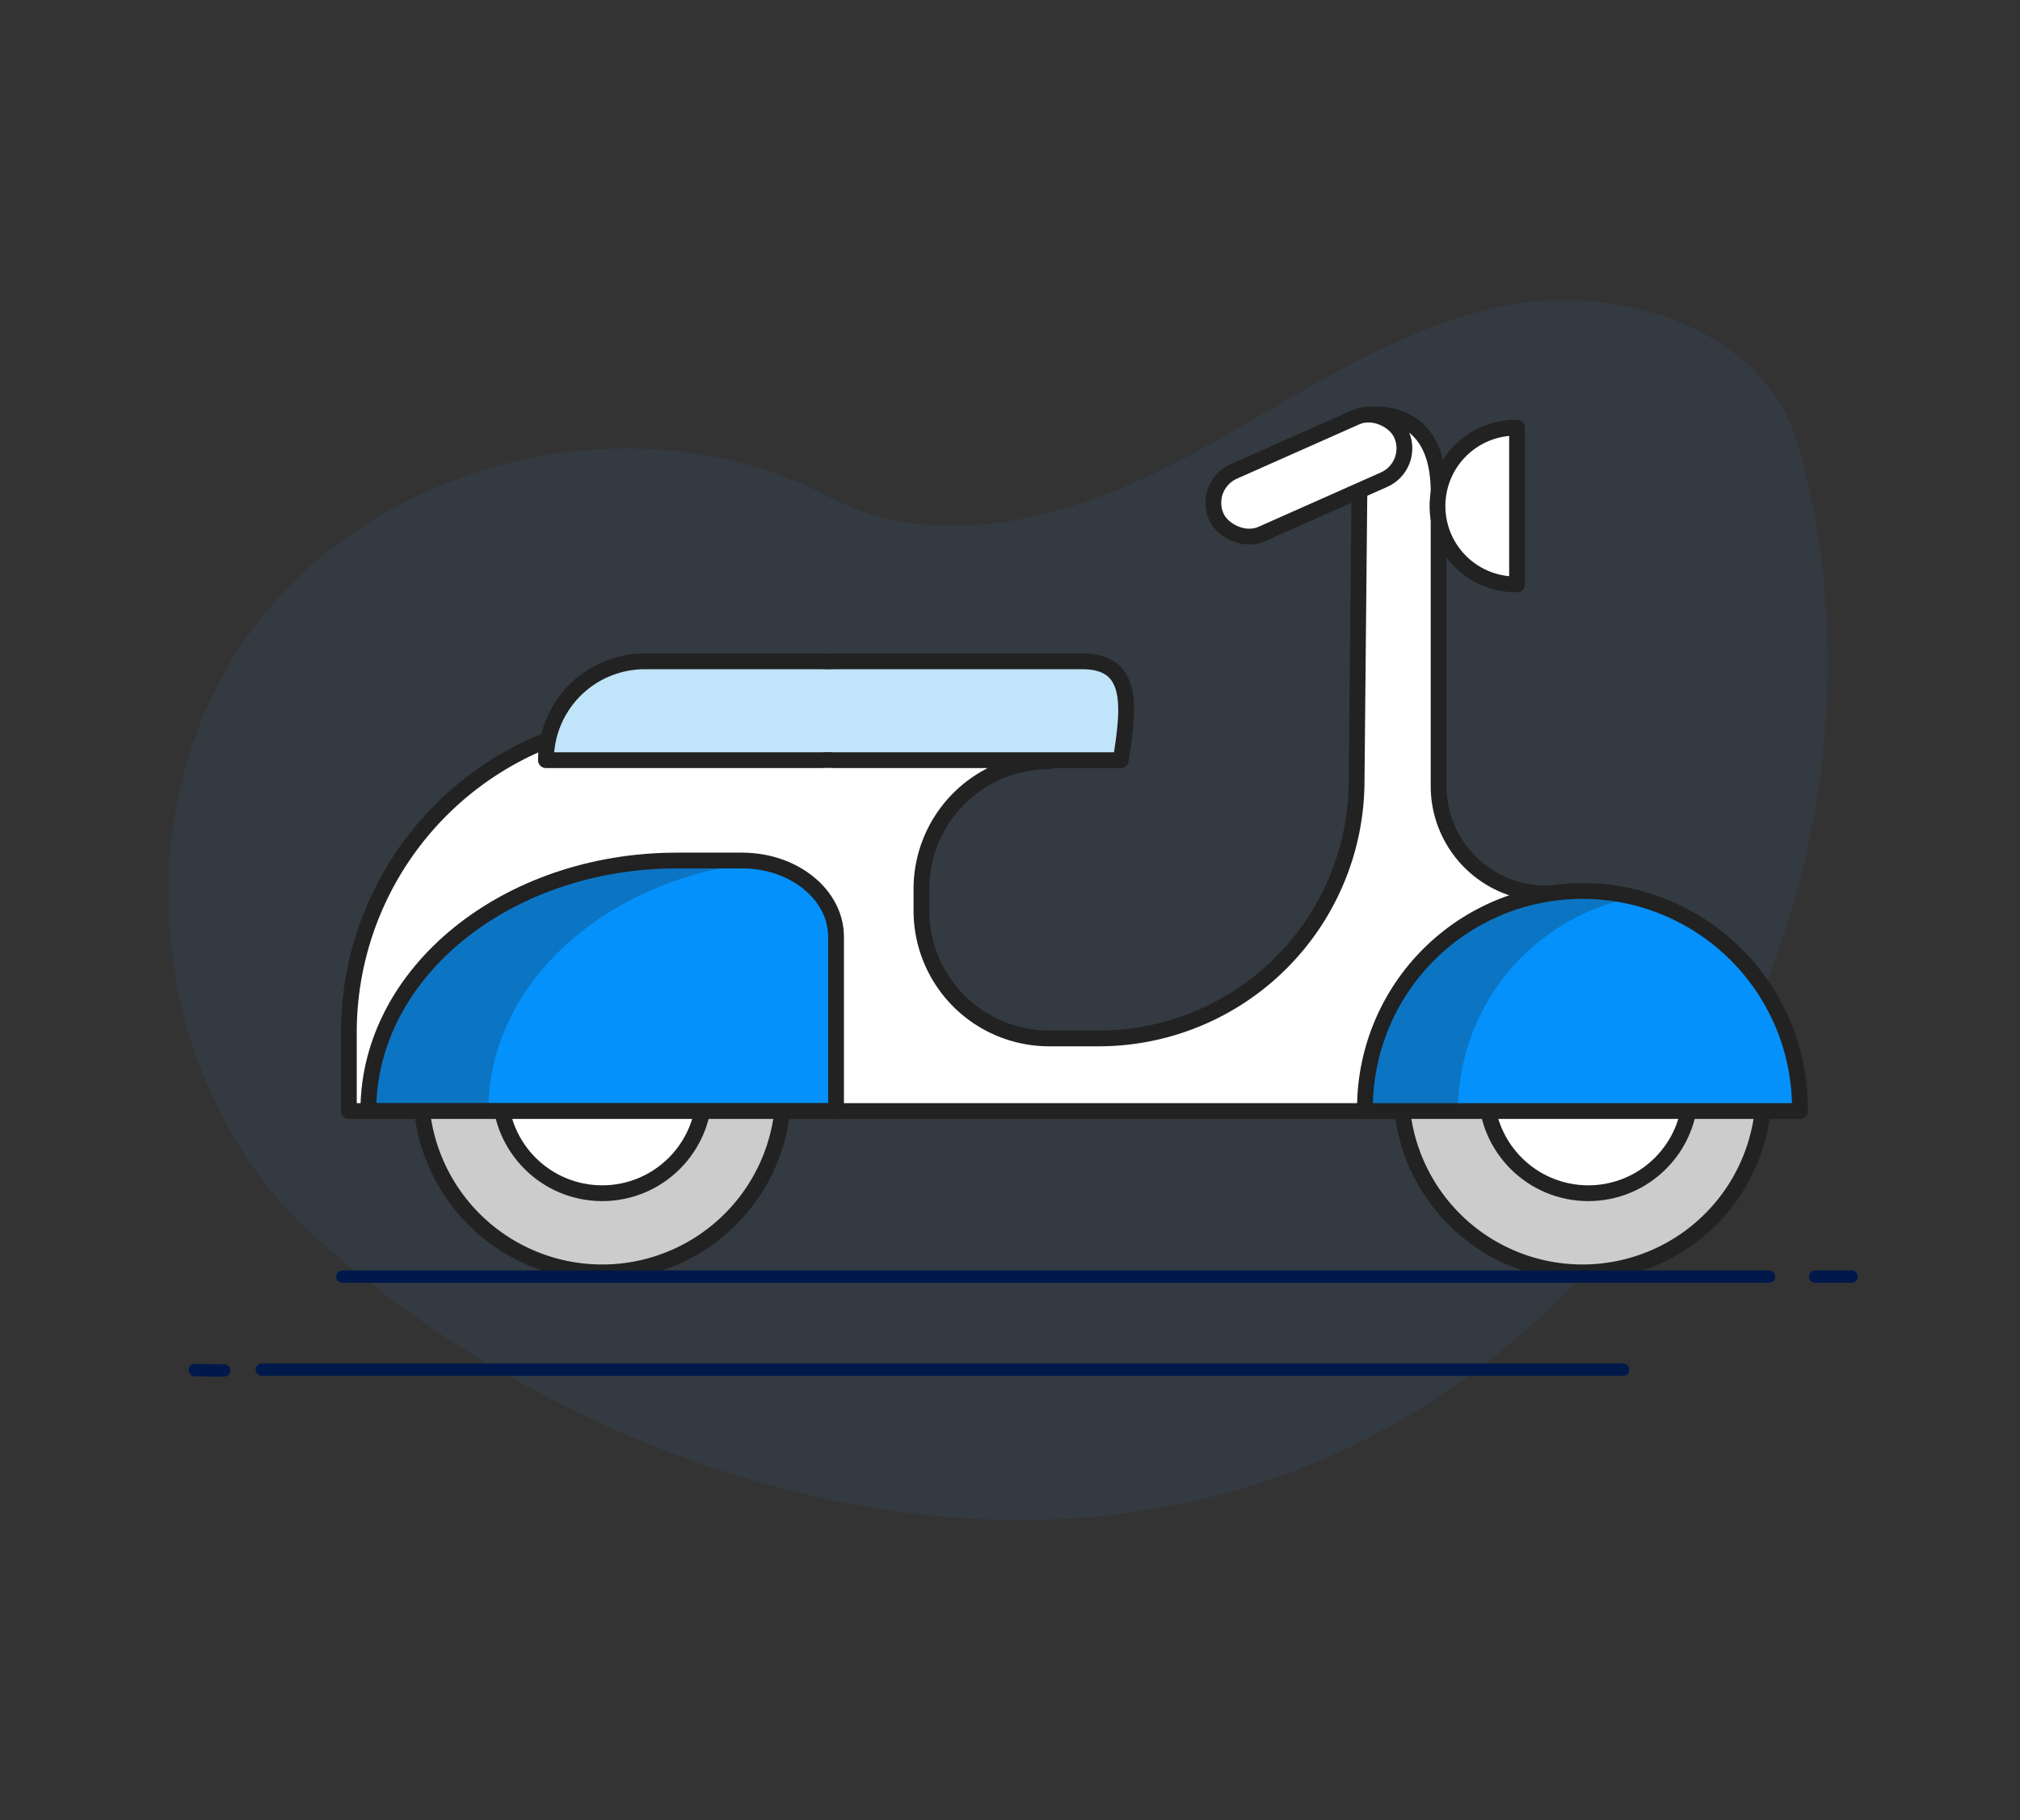 <svg xmlns="http://www.w3.org/2000/svg" id="Layer_1" data-name="Layer 1" viewBox="0 0 639.84 576.64"><rect x="0" y="0" width="639.84" height="576.64" fill="#333333" stroke="none"/><defs><style>.cls-1{fill:#39f;opacity:0.07;}.cls-2{fill:#ccc;}.cls-2,.cls-3,.cls-4,.cls-5{stroke:#222;stroke-width:5px;}.cls-2,.cls-3,.cls-4,.cls-5,.cls-7{stroke-linecap:round;stroke-linejoin:round;}.cls-3{fill:#fff;}.cls-4{fill:#c0e4f9;}.cls-5{fill:#0491fb;}.cls-6{fill:#222;opacity:0.25;}.cls-7{fill:none;stroke:#00194a;stroke-width:3.93px;}</style></defs><path class="cls-1" d="M495.36,95.09a96.44,96.44,0,0,0-20.18,2.09c-37.3,8-68.86,31.82-102.71,49.41-21.79,11.33-46.9,20.06-71,20.06-13.32,0-26.35-2.67-38.35-9-19.88-10.55-42.15-15.54-64.54-15.54-46.84,0-94.18,21.88-121,60.57-39.71,57.17-29.43,143.4,22.61,189.63,58.91,52.33,141.3,89.28,222.8,89.28,37.63,0,75.08-7.89,109.91-25.77,110.28-56.63,170.61-195.77,136.57-315-8.65-30.26-41.78-45.73-74.06-45.73"></path><path class="cls-2" d="M248.11,343.84a57.4,57.4,0,1,1-55.49-55.49A57.4,57.4,0,0,1,248.11,343.84Z"></path><circle class="cls-3" cx="190.75" cy="345.72" r="32.32"></circle><path class="cls-3" d="M501.25,283.06H489.73A34,34,0,0,1,455.68,249V155.69c0-14.34-6.07-24.42-20.41-24.42l-4.48,4.24-1.08,111.81A81.72,81.72,0,0,1,348,329H332.35a40.47,40.47,0,0,1-40.48-40.47v-6.88a40.47,40.47,0,0,1,40.48-40.47h0a13.76,13.76,0,0,0-13.75-13.75H210.16a99.66,99.66,0,0,0-99.66,99.66V352H457.21A22.91,22.91,0,0,1,480.11,329h73.32v-16.8"></path><path class="cls-4" d="M342.85,209.53H265.14c-.35,0-.7,0-1.05,0a30,30,0,0,1-3.55,0c-.34,0-.69,0-1,0H204.24a31.31,31.31,0,0,0-31.31,31.31H259.5c.35,0,.7,0,1,0a30,30,0,0,1,3.55,0c.35,0,.7,0,1.05,0h89.91C357.57,224.37,359.51,209.53,342.85,209.53Z"></path><path class="cls-5" d="M264.82,352V296.8c0-13.34-13.33-24.16-29.78-24.16H214.42c-54,0-97.75,35.51-97.75,79.31H264.82Z"></path><path class="cls-6" d="M241.21,273.16a36.6,36.6,0,0,0-6.17-.52H214.42c-54,0-97.75,35.51-97.75,79.31h38C154.69,311.23,192.52,277.68,241.21,273.16Z"></path><path class="cls-2" d="M558.62,343.84a57.4,57.4,0,1,1-55.49-55.49A57.41,57.41,0,0,1,558.62,343.84Z"></path><circle class="cls-3" cx="503.1" cy="345.72" r="32.32"></circle><path class="cls-3" d="M480.53,135.51v49.64h-.38a24.82,24.82,0,0,1-24.82-24.82h0a24.82,24.82,0,0,1,24.82-24.82Z"></path><rect class="cls-3" x="382.5" y="139.8" width="64.18" height="21.71" rx="10.86" transform="translate(-25.46 181.29) rotate(-23.95)"></rect><path class="cls-5" d="M570.13,352a68.89,68.89,0,1,0-137.77,0Z"></path><path class="cls-6" d="M516,284.66A68.86,68.86,0,0,0,432.36,352h29.47A68.9,68.9,0,0,1,516,284.66Z"></path><path class="cls-7" d="M575,404.46c1.42,0,11.48,0,11.48,0"></path><path class="cls-7" d="M82.93,433.94H514.11"></path><line class="cls-7" x1="108.45" y1="404.46" x2="560.34" y2="404.46"></line><path class="cls-7" d="M71,434.19c-3.1,0-6.19,0-9.28-.15"></path></svg>